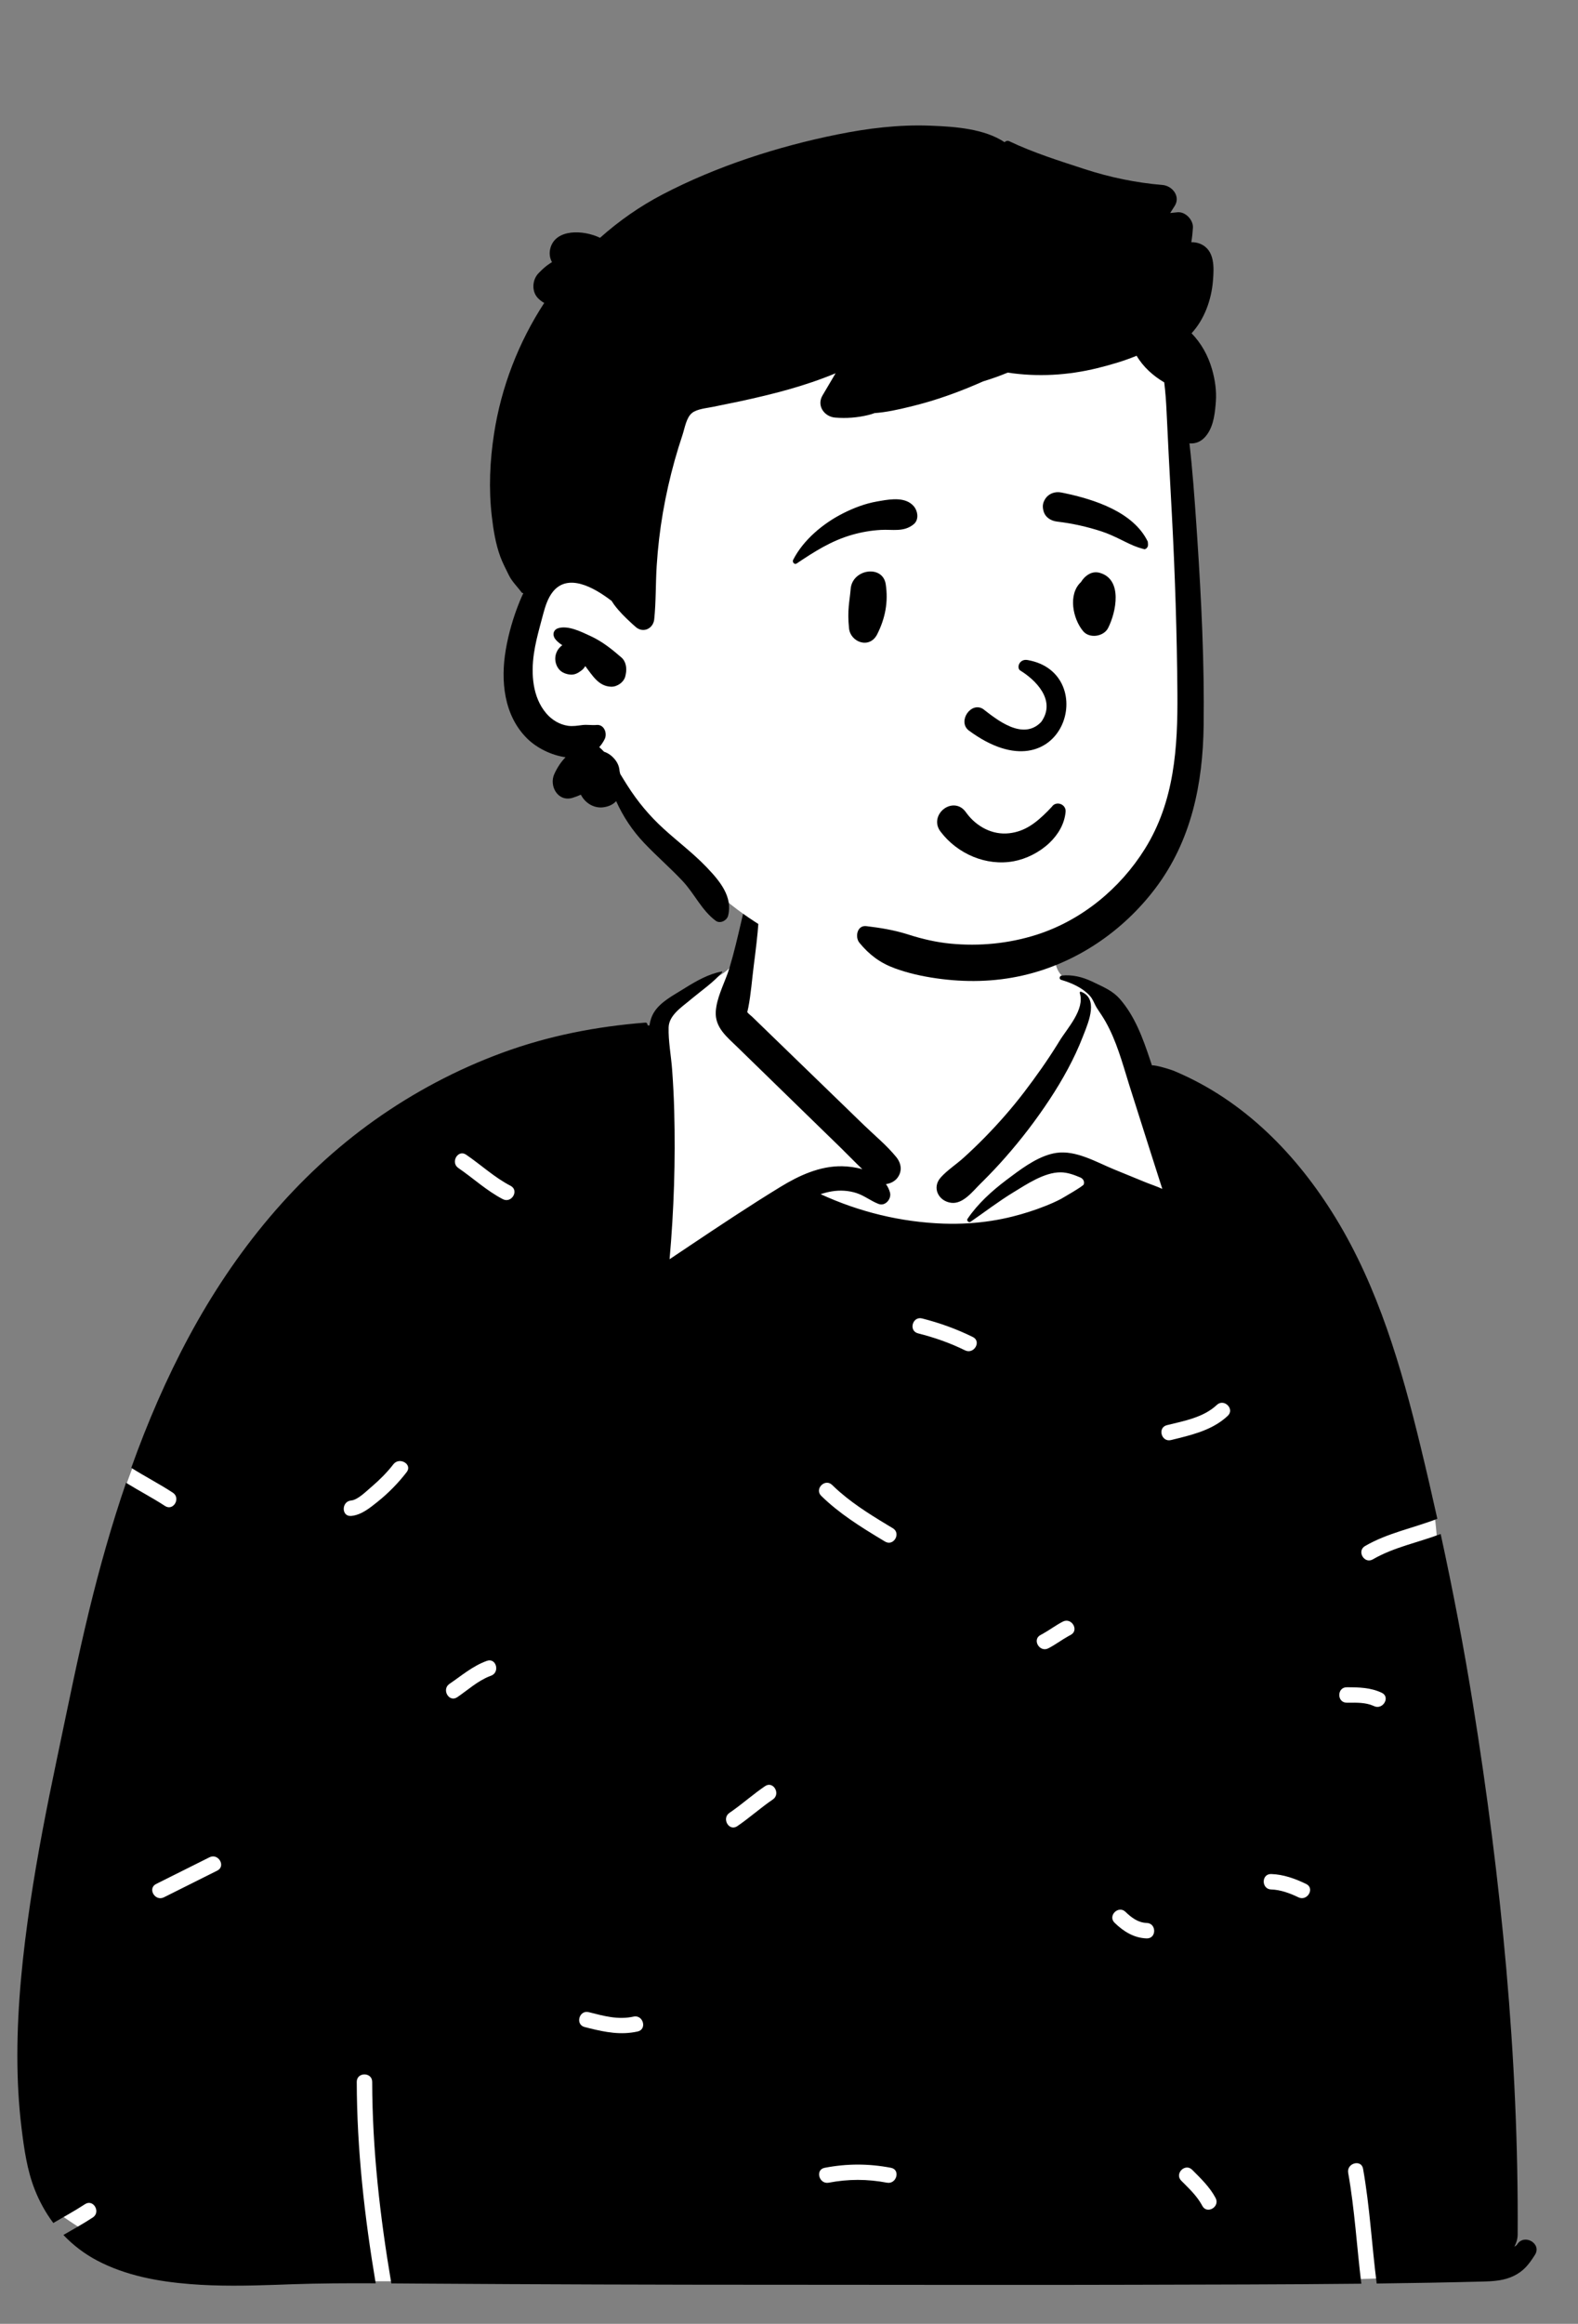 <svg width="818" height="1204" viewBox="0 0 818 1204" fill="none" xmlns="http://www.w3.org/2000/svg">
<rect x="0" y="0" width="818" height="1204" fill="#808080" stroke="none"/>
<path fill-rule="evenodd" clip-rule="evenodd" d="M96.774 1179.91C158.006 1181.63 215.848 1183.52 276.962 1179.91C374.758 1173.86 661.757 1184.77 724.842 1179.91C729.602 1179.55 745.975 1184.77 746.316 1179.91C749.089 1146.11 750.887 804.068 742.648 780.533C734.409 756.999 693.741 643.865 641.922 591.111C627.473 576.859 605.485 571.339 593.339 554.869C582.867 536.909 583.68 526.368 573.338 516.919C568.85 512.819 558.265 511.156 550.401 505.465C542.493 497.606 549.98 480.306 546.734 469.362C540.044 442.036 515.397 424.505 488.458 420.374C451.016 411.415 411.488 419.886 393.553 449.296C386.878 460.244 390.43 473.551 382.22 491.093C382.806 504.35 367.329 507.553 358.078 512.806L339.706 531.373C283.106 563.219 216.523 580.416 166.93 623.202C124.766 665.975 82.828 715.413 64.12 773.283C60.247 789.052 58.983 805.35 57.378 821.463C52.796 868.551 40.037 914.254 29.057 960.121C16.537 1017.91 4.866 1079.26 21.74 1137.59C26.605 1149.94 85.699 1179.34 96.774 1179.91Z" fill="white"/>
<path fill-rule="evenodd" clip-rule="evenodd" d="M390.31 454.005C390.8 452.404 392.911 452.854 393.071 454.375C394.661 469.455 392.661 485.215 390.741 500.195C389.821 507.425 389.29 514.945 387.89 522.074C387.71 522.835 387.54 523.604 387.38 524.365C387.84 525.184 389.201 526.104 389.85 526.734L392.672 529.479L398.329 534.955C409.4 545.675 420.47 556.404 431.54 567.125L447.79 582.875C453.361 588.274 459.69 593.445 464.579 599.465C467.23 602.734 467.83 606.744 465.22 610.244C463.93 611.974 461.611 613.234 459.26 613.494C460.18 614.774 460.89 616.224 461.34 617.835C462.26 621.115 458.941 625.144 455.411 623.774C451.401 622.234 448.09 619.474 444.01 618.154C439.89 616.814 435.411 616.555 431.14 617.274C429.18 617.604 427.26 618.095 425.39 618.715C445.401 627.925 467.05 633.215 489.13 633.974C493.63 634.125 498.121 634.064 502.59 633.765C510.111 633.274 517.579 632.135 524.919 630.295C530.69 628.845 536.4 627.024 541.94 624.824C544.66 623.744 547.35 622.555 549.951 621.205L550.178 621.07C550.766 620.703 561.631 614.541 561.82 613.615C562.01 612.689 562.01 612.366 561.656 611.56C561.303 610.754 560.322 610.199 560.322 610.199C556.965 608.764 553.487 607.428 549.82 607.404C541.379 607.354 532.169 613.595 525.19 617.845C517.52 622.515 510.47 627.974 503.09 633.035C502.92 633.154 502.73 633.205 502.549 633.205C501.77 633.205 501.049 632.244 501.549 631.494C506.839 623.706 513.978 617.222 521.446 611.56L524.455 609.305C531.295 604.204 539.295 598.555 547.611 597.324C557.8 595.824 568.441 602.175 577.531 605.894L593.63 612.484C596.5 613.654 599.621 614.654 602.51 615.984L595.763 594.875C592.392 584.319 589.03 573.761 585.701 563.195L585.054 561.125C581.738 550.4 578.693 539.243 573.169 529.445C571.849 527.095 570.339 524.885 568.849 522.654C567.299 520.345 566.72 517.795 564.771 515.734C560.911 511.644 555.379 509.244 550.099 507.675C548.809 507.295 549.191 505.595 550.401 505.465C555.819 504.894 560.985 506.158 565.882 508.443L567.917 509.414C572.547 511.604 577.062 513.642 580.5 517.574C588.339 526.554 592.41 537.861 596.15 549.019L597.151 552.015C598.55 551.555 608.06 554.455 609.25 555.144C644.901 570.215 672.36 598.274 692.44 631.154C714.44 667.184 726.42 708.354 736.31 749.095C739.362 761.668 742.281 774.28 745.085 786.92C732.592 791.727 719.314 794.242 707.619 801.014C703.164 803.593 707.188 810.509 711.656 807.922C722.61 801.58 735.087 799.237 746.812 794.783C753.169 824.046 758.824 853.469 763.56 883.015C778.111 973.695 787.299 1065.85 786.719 1157.77C786.709 1159.8 786.111 1162.07 785 1164.02C785.651 1163.7 786.161 1163.32 786.451 1162.86C790.14 1157.07 799.39 1162.45 795.68 1168.27L795.138 1169.11C792.354 1173.4 789.755 1176.68 784.861 1179.1C779.93 1181.55 774.59 1181.95 769.151 1182.09C750.661 1182.58 732.157 1182.9 713.648 1183.13C711.11 1163.33 710.078 1143.34 706.581 1123.66C705.682 1118.6 697.971 1120.74 698.867 1125.79C702.244 1144.79 703.325 1164.09 705.682 1183.22C666.112 1183.65 626.521 1183.65 586.981 1183.77C533.396 1183.92 479.817 1183.81 426.235 1183.78L403.271 1183.77C341.371 1183.77 279.47 1183.57 217.571 1183.16L202.85 1183.06C196.994 1148.54 193.008 1113.72 192.934 1078.64C192.923 1073.5 184.923 1073.49 184.934 1078.64C185.008 1113.68 188.95 1148.5 194.752 1183.02C180.096 1182.95 165.447 1183 150.79 1183.52L143.329 1183.79C128.404 1184.3 113.448 1184.62 98.549 1183.42C82.01 1182.09 65.281 1179.06 50.45 1171.27C43.772 1167.75 37.891 1163.26 32.864 1157.97C37.974 1155 43.156 1152.15 48.105 1148.91C52.395 1146.11 48.392 1139.18 44.066 1142.01C38.733 1145.5 33.127 1148.54 27.637 1151.76C23.66 1146.46 20.398 1140.57 17.919 1134.22C14.009 1124.18 12.499 1113.39 11.19 1102.77C9.641 1090.26 9 1077.65 9 1065.05C9 1038.55 11.79 1012.14 15.681 985.955C19.401 960.874 24.32 935.995 29.519 911.195L30.23 907.814C35.359 883.434 40.249 858.984 46.13 834.774C51.566 812.387 57.849 790.105 65.338 768.254C72.002 772.375 78.978 775.98 85.538 780.273C89.859 783.101 93.873 776.177 89.576 773.366C82.576 768.785 75.111 764.978 68.046 760.502C76.419 737.104 86.248 714.252 98.031 692.365C121.63 648.535 153.431 609.324 194.161 580.385C214.55 565.904 236.92 554.055 260.411 545.434C284.361 536.635 309.18 531.814 334.56 529.835C335.284 529.778 335.691 530.448 335.661 531.068L335.651 531.184L336.651 531.345C337.021 528.835 337.78 526.404 339.23 524.175C342.53 519.095 348.79 515.835 353.79 512.715L354.975 511.978C360.924 508.29 367.202 504.658 374.121 503.365C374.361 503.324 374.51 503.574 374.35 503.765C369.787 508.996 363.953 512.993 358.605 517.418L357.376 518.443C352.945 522.089 346.764 526.228 346.6 532.324C346.411 539.505 347.88 546.974 348.411 554.135C348.941 561.274 349.31 568.404 349.5 575.564C350.191 601.215 349.361 626.875 347.09 652.425L357.129 645.704C372.753 635.245 388.428 624.816 404.43 615.024C414.111 609.095 424.991 604.024 436.59 604.255C439.84 604.314 443.51 604.785 447.031 605.785C443.241 602.195 439.611 598.375 435.901 594.765C429.79 588.814 423.68 582.865 417.571 576.925L399.953 559.765L382.329 542.604C376.87 537.274 370.469 532.365 371.049 523.965C371.52 517.265 374.93 510.595 377.26 504.135C377.59 503.205 377.89 502.285 378.17 501.375C382.871 485.755 385.54 469.564 390.31 454.005ZM618.001 1124.2C614.357 1120.55 608.699 1126.21 612.345 1129.86L614.272 1131.78C617.492 1134.99 620.684 1138.3 622.913 1142.27L623.24 1142.87C625.641 1147.43 632.549 1143.39 630.147 1138.83C627.178 1133.2 622.455 1128.66 618.001 1124.2ZM461.869 1123.17C450.268 1120.95 439.087 1120.95 427.486 1123.17C422.435 1124.13 424.574 1131.85 429.613 1130.88C439.759 1128.95 449.595 1128.95 459.742 1130.88C464.773 1131.84 466.928 1124.14 461.869 1123.17ZM305.197 1042.53C300.205 1041.26 298.075 1048.98 303.071 1050.24L305.53 1050.86C313.891 1052.93 321.855 1054.47 330.541 1052.55C335.499 1051.45 333.494 1043.93 328.61 1044.79L328.414 1044.83C320.377 1046.61 312.973 1044.5 305.197 1042.53ZM583.442 990.567C579.748 986.976 574.085 992.627 577.785 996.223C582.402 1000.71 587.843 1004.13 594.437 1004.31C599.51 1004.45 599.581 996.687 594.663 996.319L594.437 996.307C590.018 996.184 586.497 993.538 583.442 990.567ZM112.617 969.201C117.223 966.898 113.176 959.996 108.58 962.294L80.931 976.117V976.117C76.326 978.42 80.373 985.324 84.969 983.025L112.617 969.201V969.201ZM658.949 970.964C653.799 970.819 653.803 978.819 658.949 978.964C663.788 979.099 668.747 980.932 673.058 983.025C677.67 985.265 681.731 978.369 677.096 976.117C671.46 973.381 665.273 971.14 658.949 970.964ZM400.617 932.338C404.851 929.461 400.853 922.525 396.579 925.43C390.747 929.392 385.463 934.075 379.724 938.157L378.147 939.254C373.913 942.131 377.911 949.065 382.185 946.162C388.546 941.839 394.256 936.659 400.617 932.338ZM698.117 874.195C692.969 874.193 692.961 882.193 698.117 882.195L699.093 882.192C703.342 882.168 707.82 882.051 711.772 883.749L712.226 883.953C716.858 886.135 720.923 879.24 716.264 877.046C710.471 874.318 704.414 874.198 698.117 874.195ZM253.837 868.48L254.509 868.228C259.319 866.501 257.245 858.767 252.382 860.515C245.054 863.148 239.353 868.121 232.996 872.437C228.76 875.314 232.758 882.248 237.033 879.346C242.51 875.626 247.606 870.916 253.837 868.48V868.48ZM553.905 847.668L554.983 847.09C559.563 844.733 555.52 837.828 550.946 840.182C547.316 842.05 544.066 844.536 540.504 846.516L539.425 847.094C534.846 849.45 538.889 856.355 543.464 854.002C547.094 852.133 550.343 849.647 553.905 847.668V847.668ZM432.201 770.179L431.378 769.384C427.696 765.779 422.035 771.432 425.721 775.041C434.927 784.051 445.81 790.892 456.79 797.506L458.787 798.706C463.212 801.361 467.239 794.447 462.825 791.798L459.894 790.036C450.132 784.149 440.484 778.073 432.201 770.179V770.179ZM210.82 762.711C213.922 758.683 207.176 754.741 204.023 758.534L203.912 758.673C200.682 762.865 196.851 766.66 192.846 770.123L192.094 770.769C189.71 772.797 185.371 777.142 182.022 777.428C176.93 777.861 176.884 785.865 182.022 785.428C187.204 784.987 191.663 781.34 195.578 778.215C201.276 773.668 206.373 768.483 210.82 762.711ZM636.433 733.568C640.15 730.076 634.659 724.518 630.908 727.793L630.777 727.912C623.83 734.438 613.837 736.189 604.894 738.402C599.899 739.64 602.015 747.356 607.021 746.117L611.095 745.111C620.233 742.83 629.403 740.174 636.433 733.568ZM477.997 683.107C473.005 681.838 470.875 689.552 475.871 690.821C484.356 692.977 492.393 695.764 500.258 699.634C504.862 701.898 508.92 695.002 504.296 692.726C495.834 688.562 487.133 685.429 477.997 683.107ZM559.719 514.465C559.599 514.105 559.98 513.695 560.349 513.824C569.327 517.171 564.555 528.929 561.765 535.968L561.259 537.255C556.889 548.535 550.78 559.515 544.12 569.615C537.15 580.185 529.41 590.305 521.03 599.805C517.395 603.929 513.624 607.935 509.727 611.822L508.259 613.274C504.32 617.145 499.24 623.945 493.129 623.195C486.549 622.404 482.879 615.375 487.679 610.035C491.07 606.255 495.77 603.244 499.559 599.805C503.32 596.404 506.96 592.895 510.509 589.285C517.77 581.875 524.65 574.045 530.94 565.795C537.024 557.817 542.845 549.618 548.139 541.094L549.19 539.385C553.219 532.755 562.52 523.005 559.719 514.465ZM241.641 598.263C237.379 595.349 233.373 602.279 237.603 605.17C245.381 610.486 252.224 616.926 260.643 621.298C265.15 623.64 269.159 616.929 264.84 614.478L264.681 614.391C256.268 610.02 249.415 603.575 241.641 598.263Z" fill="black"/>
<path fill-rule="evenodd" clip-rule="evenodd" d="M611.529 304.003C609.376 285.088 612.162 245.552 612.349 243.15C613.529 227.965 606.414 168.002 592.964 173.527C570.402 155.666 540.351 151.722 512.251 149.838C453.884 145.924 391.791 154.909 346.721 194.189C324.432 214.588 302.733 244.257 304.477 275.149C284.226 304.431 255.677 344.598 280.909 378.831C289.485 389.768 303.117 393.841 313.891 402.124C335.563 419.604 349.159 444.69 371.036 462.066C428.997 514.149 527.414 525.029 584.36 465.789C628.395 422.885 621.275 358.699 613.529 304.003C608.322 267.23 615.729 340.904 611.529 304.003Z" fill="white"/>
<path fill-rule="evenodd" clip-rule="evenodd" d="M434.28 69.625C449.89 66.475 465.919 64.515 481.86 65.105L483.089 65.153C495.083 65.632 510.273 66.693 520.736 73.667C521.338 73.063 522.306 72.753 523.184 73.172C535.618 79.107 549.294 83.398 562.386 87.662C575.418 91.905 588.938 94.706 602.597 95.835C607.736 96.26 612.134 101.809 608.88 106.786C608.106 107.972 607.352 109.17 606.601 110.371C607.857 110.24 609.113 110.105 610.369 109.978C614.502 109.562 618.631 113.973 618.386 117.997C618.233 120.528 617.96 123.029 617.556 125.5C619.13 125.467 620.695 125.703 622.207 126.342C629.863 129.575 629.33 138.694 628.757 145.632C627.963 155.26 624.362 165.458 617.676 172.664C622.668 177.849 626.202 184.041 628.31 191.395C629.839 196.765 630.69 202.485 630.27 208.075L630.136 209.749C629.617 215.815 628.584 222.531 624.22 226.895C621.98 229.145 619.22 229.965 616.589 229.705C618.18 243.685 619.2 257.745 620.16 271.755L620.61 278.451C622.752 310.831 624.361 343.422 623.94 375.855C623.549 406.165 617.56 435.585 598.97 460.195C582.039 482.605 557.73 499.125 530.23 505.405C515.41 508.795 500.28 509.035 485.28 506.875C478.009 505.825 470.69 504.215 463.789 501.675C456.15 498.855 450.66 494.705 445.52 488.485C443.089 485.535 444.259 479.255 449.1 479.845C456.421 480.733 463.105 481.803 470.124 483.968L471.129 484.285C478.12 486.525 485.36 488.195 492.669 488.905C507.64 490.355 522.839 488.895 537.18 484.355C560.53 476.955 580.64 460.465 593.53 439.745C608.83 415.185 610.56 387.305 610.339 359.065C610.102 328.077 609.094 297.07 607.449 266.114L607.169 260.955C606.299 245.025 605.459 229.085 604.72 213.145C604.49 208.145 604.14 203.105 603.509 198.115C597.74 194.735 592.57 190.075 589.2 184.325C582.43 187.125 575.31 189.145 568.759 190.755C553.585 194.487 537.831 195.393 522.386 193.056C518.22 194.777 513.971 196.29 509.657 197.592C508.491 198.109 507.325 198.617 506.16 199.115C495.759 203.565 485.209 207.335 474.23 210.095L471.533 210.768C465.755 212.192 459.479 213.595 453.33 214.035C452.32 214.425 451.23 214.755 450.039 215.045C444.44 216.405 438.629 216.835 432.89 216.355C427.299 215.885 423.259 210.235 426.339 204.945C428.589 201.085 430.86 197.235 433.15 193.395C425.18 196.715 416.95 199.475 408.65 201.815C400.27 204.175 391.77 206.165 383.259 207.995C378.709 208.965 374.14 209.825 369.6 210.795C366.35 211.485 361.36 211.845 358.709 213.985C355.78 216.335 354.95 221.815 353.839 225.195C352.379 229.585 351.009 233.995 349.759 238.455C347.27 247.355 345.23 256.385 343.65 265.505C342.07 274.635 341.009 283.855 340.419 293.105C339.83 302.345 340.089 311.645 339.14 320.845C338.629 325.725 333.39 328.235 329.52 324.825C329.066 324.425 328.608 324.021 328.155 323.612L327.48 322.995C324.169 319.995 320.959 316.815 318.31 313.235C317.83 312.575 317.37 311.885 316.94 311.185C316.87 311.185 316.81 311.165 316.74 311.115L316.005 310.562C307.918 304.543 294.406 296.694 286.52 306.695C284.007 309.881 282.72 313.938 281.653 317.851L279.779 324.856C278.567 329.428 277.426 334.026 276.759 338.705C275.249 349.185 276.009 361.265 283.22 369.665C286.1 373.025 290.07 375.425 294.499 376.055C296.97 376.395 299.41 375.975 301.86 375.665C304.35 375.355 306.749 375.855 309.24 375.615C313.2 375.225 314.93 379.965 313.45 382.945C312.65 384.545 311.709 385.925 310.64 387.095C311.499 387.835 312.32 388.635 313.11 389.475C315.45 390.225 317.549 391.835 319.12 393.965C320.39 395.685 321.049 397.555 321.16 399.525C321.299 400.015 321.419 400.515 321.53 401.025L323.675 404.507C324.147 405.271 324.617 406.025 325.089 406.765C330.549 415.365 336.61 422.645 344.14 429.505C351.39 436.105 359.259 442.015 366.07 449.095L366.872 449.936C373.222 456.627 379.915 464.726 377.43 474.455C376.79 476.955 373.299 478.755 371.02 477.065C363.69 471.625 359.999 463.005 353.78 456.405C347.379 449.605 340.289 443.495 333.87 436.715C327.799 430.315 323.009 423.065 319.4 415.085C317.959 416.675 315.86 417.805 312.95 418.245C307.95 418.995 303.289 416.065 301.11 411.735C299.709 412.355 298.28 412.915 296.839 413.355C289.259 415.675 284.49 407.245 287.35 401.015C288.879 397.675 290.789 394.775 293.16 392.335C285.749 391.315 278.209 387.485 273.339 382.705C261.12 370.695 259.44 352.645 262.19 336.595C263.65 328.085 266.169 319.475 269.44 311.485C270.009 310.095 270.62 308.695 271.289 307.315C270.919 307.305 270.539 307.145 270.299 306.835C268.089 303.815 265.4 301.345 263.759 297.965C262.249 294.865 260.57 291.725 259.379 288.495C256.93 281.885 255.73 274.425 254.93 267.435C253.28 253.125 253.919 238.905 256.11 224.685C259.839 200.465 268.847 177.287 282.118 156.949C281.395 156.569 280.703 156.111 280.058 155.569L279.739 155.291L279.221 154.823C275.434 151.396 275.761 144.973 279.221 141.502L280.314 140.407C281.697 139.032 282.891 137.943 285.126 136.446C285.456 136.225 285.793 136.017 286.134 135.823C284.964 133.661 284.558 131.133 285.373 128.344C288.213 118.628 302.193 118.972 311.054 123.209C320.857 114.46 331.727 106.865 343.509 100.715C371.57 86.075 403.299 75.865 434.28 69.625ZM289.23 325.525C294.47 323.815 301.43 327.405 306.14 329.565C312.11 332.305 317.19 336.355 322.11 340.635C324.56 342.775 324.999 346.275 324.39 349.265C324.329 349.565 324.27 349.875 324.199 350.185C323.549 353.375 319.989 355.885 316.839 355.795C310.249 355.615 307.11 349.925 303.379 345.105C302.94 345.885 302.39 346.605 301.709 347.145L301.249 347.505C299.701 348.684 297.995 349.626 295.949 349.535C294.499 349.465 293.11 349.095 291.829 348.425C288.629 346.735 287.22 342.595 288.089 339.225C288.629 337.105 289.869 335.445 291.489 334.295L290.885 333.882C289.593 332.983 288.415 332.035 287.496 330.636L287.289 330.305H287.369C286.369 328.585 287.02 326.245 289.23 325.525Z" fill="black"/>
<path fill-rule="evenodd" clip-rule="evenodd" d="M504.587 443.927C497.864 441.184 491.866 436.61 487.481 430.766C485.957 428.735 485.561 426.59 485.881 424.628C486.241 422.421 487.546 420.422 489.326 419.081C491.112 417.735 493.345 417.072 495.504 417.41C497.381 417.704 499.248 418.731 500.727 420.862L501.035 421.288C503.642 424.815 507.04 427.709 510.91 429.574C514.641 431.372 518.814 432.211 523.132 431.723C531.356 430.794 537.024 426.346 543.049 420.307C543.796 419.544 544.543 418.758 545.294 417.959C545.768 417.234 546.426 416.769 547.157 416.524C547.968 416.253 548.886 416.269 549.726 416.562C550.537 416.845 551.262 417.381 551.748 418.095C552.209 418.773 552.471 419.61 552.386 420.574C551.835 426.833 548.562 432.419 543.914 436.806C538.752 441.677 531.909 445.047 525.466 446.229C518.368 447.531 511.136 446.598 504.587 443.927V443.927ZM528.814 347.367C536.366 351.957 547.872 362.66 539.748 374.04C530.186 384.073 516.419 372.569 509.634 367.366C503.343 363.334 496.275 373.705 502.112 378.413C551.136 414.708 571.031 348.567 532.634 341.97C528.406 341.243 526.836 345.947 528.814 347.367ZM440.963 305.146C441.798 294.79 457.57 292.438 459.139 302.686C460.544 311.866 458.89 320.299 454.755 328.564C450.804 336.46 440.874 332.777 440.123 325.587C439.116 315.949 440.444 311.589 440.963 305.146ZM561.027 300.562C563.226 297.682 566.401 295.716 570.205 296.827C582.09 300.3 578.587 317.173 574.413 325.386C572.145 329.846 564.814 330.977 561.501 327.05C556.101 320.646 553.515 307.857 560.38 301.549C560.566 301.223 560.773 300.894 561.027 300.562ZM454.588 259.831L456.465 259.502C462.273 258.497 469.494 257.532 473.603 262.202C475.782 264.678 476.532 269.28 473.603 271.65C468.451 275.82 462.755 274.204 456.581 274.557C451.493 274.849 446.603 275.691 441.702 277.092C430.95 280.165 422.189 285.775 413.006 291.935C411.801 292.743 410.571 291.202 411.146 290.075C416.447 279.692 426.72 271.163 437.01 265.964C442.502 263.189 448.512 260.887 454.588 259.831ZM550.193 255.179L551.63 255.473C567.267 258.742 587.583 265.271 594.988 280.631C595.271 282.803 594.972 283.268 594.73 283.572L594.649 283.674C594.45 283.933 594.29 284.291 593.349 284.587C593.088 284.525 592.824 284.459 592.557 284.389C589.163 283.499 586.477 282.274 583.877 281.002L581.058 279.613C577.788 278.01 574.488 276.465 570.992 275.324C563.53 272.89 555.854 271.175 548.06 270.26C546.37 270.062 544.744 269.491 543.46 268.514C542.242 267.587 541.311 266.302 540.887 264.596C540.337 262.386 540.495 260.714 541.681 258.721C542.572 257.224 543.847 256.187 545.311 255.591C546.804 254.984 548.504 254.841 550.193 255.179Z" fill="black"/>
</svg>
